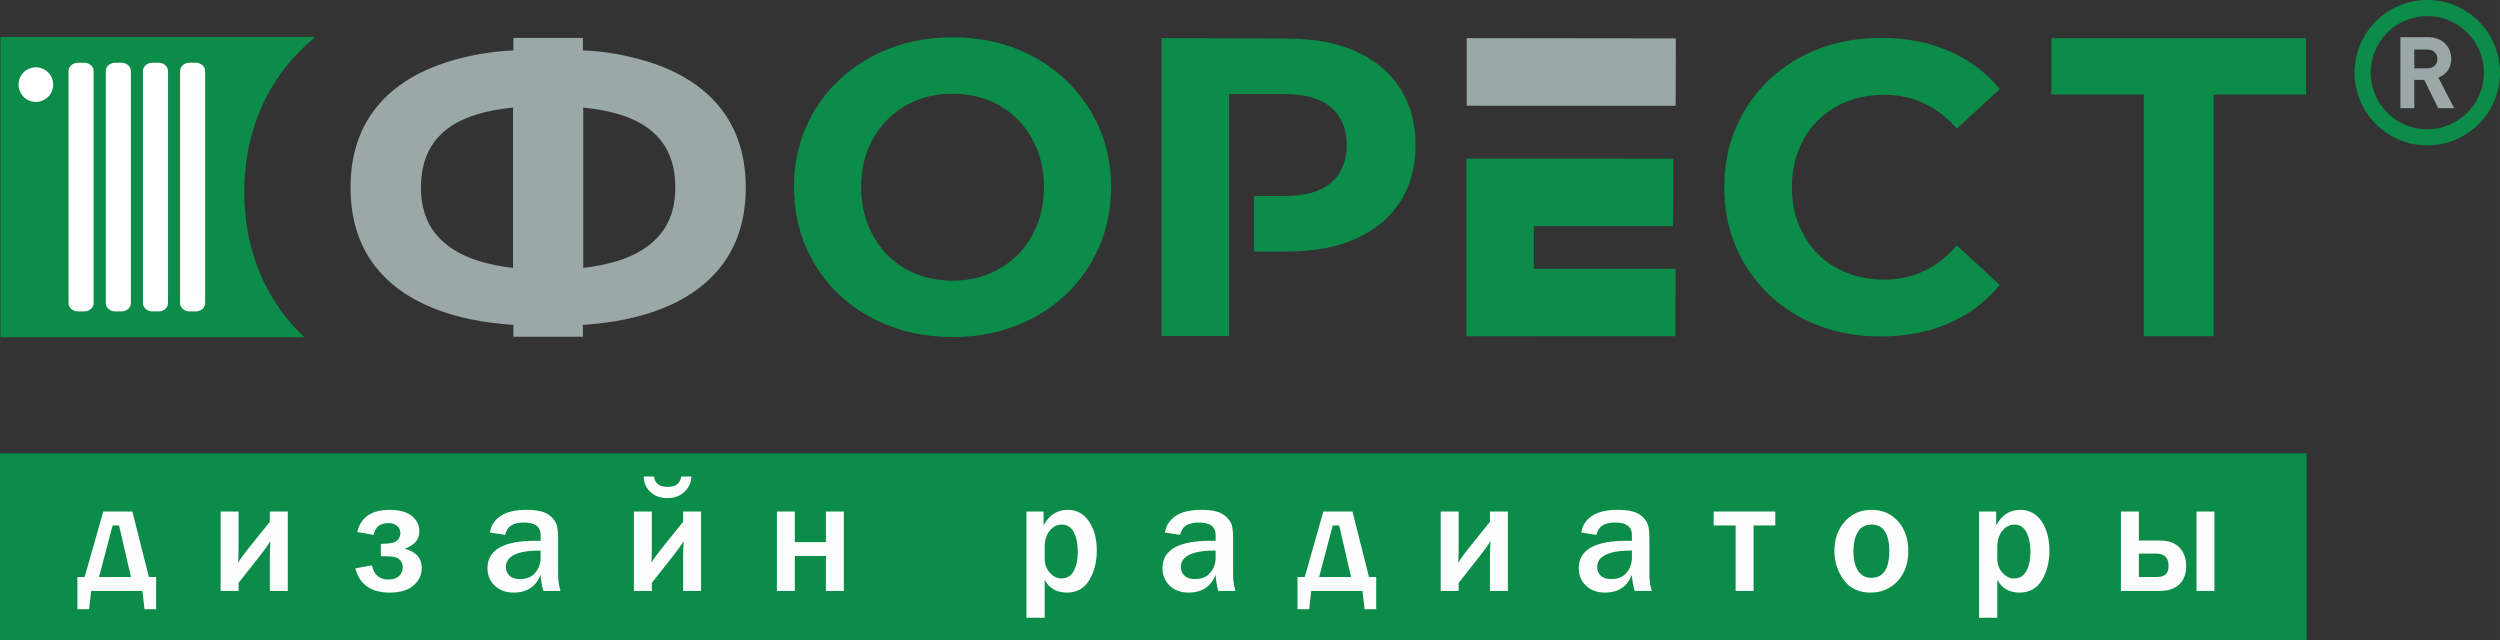 <?xml version="1.0" encoding="UTF-8"?> <svg xmlns="http://www.w3.org/2000/svg" xmlns:xlink="http://www.w3.org/1999/xlink" xmlns:xodm="http://www.corel.com/coreldraw/odm/2003" xml:space="preserve" width="163.587mm" height="41.902mm" version="1.1" style="shape-rendering:geometricPrecision; text-rendering:geometricPrecision; image-rendering:optimizeQuality; fill-rule:evenodd; clip-rule:evenodd" viewBox="0 0 16490.49 4224"><rect x="0" y="0" width="16490.49" height="4224" fill="#333333" stroke="none"/> <defs> <style type="text/css"> .str0 {stroke:#0B8C49;stroke-width:7.68;stroke-miterlimit:2.613} .fil0 {fill:#0B8C49} .fil3 {fill:#0B8C49} .fil1 {fill:#9AA8A8} .fil4 {fill:white} .fil5 {fill:#FEFEFE;fill-rule:nonzero} .fil2 {fill:#9AA8A8;fill-rule:nonzero} </style> </defs> <g id="Layer_x0020_1">  <g id="_1777074223808"> <polygon class="fil0" points="-0,2989.99 15214.6,2989.99 15214.6,4224 -0,4224 "></polygon> <path class="fil0" d="M12404.57 2219.44c-146.88,0 -283.32,-24.04 -409.37,-72.08 -126.04,-48.08 -235.27,-116.53 -327.78,-205.39 -92.47,-88.85 -164.57,-193.12 -216.22,-312.8 -51.69,-119.72 -77.54,-251.16 -77.54,-394.41 0,-143.27 25.85,-274.75 77.54,-394.42 51.65,-119.69 124.19,-223.94 217.6,-312.8 93.37,-88.86 202.67,-157.32 327.78,-205.39 125.1,-48.05 262.02,-72.08 410.71,-72.08 165.01,0 314.16,28.57 447.47,85.69 133.28,57.12 245.27,140.99 335.91,251.61l-282.88 261.11c-65.28,-74.34 -137.84,-130.08 -217.6,-167.28 -79.78,-37.18 -166.83,-55.78 -261.15,-55.78 -88.84,0 -170.44,14.53 -244.82,43.54 -74.3,29.02 -138.69,70.72 -193.13,125.14 -54.38,54.37 -96.53,118.75 -126.44,193.09 -29.96,74.38 -44.89,156.89 -44.89,247.56 0,90.64 14.93,173.16 44.89,247.51 29.91,74.34 72.06,138.73 126.44,193.16 54.45,54.39 118.83,96.07 193.13,125.1 74.37,29.02 155.98,43.53 244.82,43.53 94.31,0 181.37,-18.61 261.15,-55.76 79.76,-37.2 152.32,-93.86 217.6,-170.04l282.88 261.14c-90.64,110.61 -202.64,194.95 -335.91,252.97 -133.31,58.02 -283.35,87.07 -450.19,87.07z"></path> <polygon class="fil0" points="11037.19,1046.96 11036.1,1491.62 10781.98,1491.62 10117.01,1491.62 10117.01,1773.01 11028.13,1773.01 11052.85,1773.01 11051.72,2217.66 10791.66,2217.66 10117.01,2217.66 10117.01,2217.92 9672.36,2217.92 9672.36,1046.38 "></polygon> <polygon class="fil1" points="9674.6,251.72 11029.59,253.42 11054.26,253.42 11053.13,697.81 10793.24,697.81 9674.6,697.17 9674.6,287.01 "></polygon> <polygon class="fil0" points="14140.92,623.58 13531.28,623.58 13531.28,252.07 15211.17,252.07 15211.17,623.58 14601.56,623.58 14601.56,2217.66 14140.92,2217.66 "></polygon> <path class="fil0" d="M7662.27 251.56l832.93 2.95c173.61,0.58 323.18,28.18 448.77,84.49 125.53,56.34 222.49,137.13 290.81,242.38 68.35,105.22 102.5,230.81 102.5,376.69 0,144.02 -34.15,268.72 -102.5,373.97 -68.33,105.24 -165.28,186.02 -290.81,242.37 -125.58,56.33 -275.16,84.5 -448.77,84.5l-223.14 0 0 -365.67 198.24 0c138.51,0 241.89,-29.55 310.24,-88.63 68.35,-59.07 102.49,-141.27 102.49,-246.53 0,-107.1 -34.14,-190.19 -102.49,-249.27 -68.35,-59.12 -171.73,-88.65 -310.24,-88.65l-362.91 0 0 1596.11 -445.12 0 0 -1929.86 0 -34.83z"></path> <path class="fil0" d="M16011.01 0c-264.81,0 -479.48,214.68 -479.48,479.48 0,264.81 214.68,479.47 479.48,479.47 264.81,0 479.48,-214.67 479.48,-479.47 0,-264.81 -214.68,-479.48 -479.48,-479.48zm0 106.06c206.24,0 373.42,167.19 373.42,373.42 0,206.24 -167.19,373.42 -373.42,373.42 -206.24,0 -373.42,-167.19 -373.42,-373.42 0,-206.24 167.19,-373.42 373.42,-373.42z"></path> <path class="fil2" d="M16188.22 713.57l-104.56 -201.87c45.37,-16.43 85.48,-57.21 85.48,-122.96 0,-78.25 -56.54,-143.35 -151.89,-143.35l-183.46 0 0 468.18 91.4 0 0 -186.74 65.76 0 91.4 186.74 105.87 0zm-110.47 -324.84c0,36.17 -26.3,61.81 -66.41,61.81l-86.14 0 0 -123.62 86.14 0c40.11,0 66.41,25.64 66.41,61.8z"></path> <path class="fil0 str0" d="M6285.83 2219.4c-150.48,0 -289.69,-24.48 -417.52,-73.45 -127.83,-48.96 -238.46,-117.88 -331.86,-206.71 -93.37,-88.88 -165.93,-193.14 -217.6,-312.83 -51.67,-119.67 -77.52,-250.23 -77.52,-391.67 0,-141.45 25.85,-272.01 77.52,-391.68 51.67,-119.68 124.69,-223.95 218.99,-312.83 94.26,-88.83 204.9,-157.72 331.83,-206.69 126.94,-48.99 264.73,-73.47 413.41,-73.47 150.53,0 288.81,24.48 414.85,73.47 126.03,48.97 235.73,117.86 329.12,206.69 93.41,88.88 166.37,192.68 218.96,311.45 52.59,118.78 78.87,249.8 78.87,393.06 0,141.44 -26.28,272.46 -78.87,393.03 -52.59,120.61 -125.55,224.88 -218.96,312.82 -93.39,87.95 -203.09,156.4 -329.12,205.36 -126.04,48.97 -263.42,73.45 -412.1,73.45zm-2.76 -364.19c86.83,0 166.67,-14.77 239.64,-44.31 72.95,-29.58 137.12,-72.01 192.51,-127.4 55.4,-55.43 98.34,-121 128.8,-196.7 30.49,-75.71 45.7,-159.74 45.7,-252.03 0,-92.33 -15.2,-176.36 -45.7,-252.09 -30.46,-75.71 -72.94,-141.27 -127.4,-196.63 -54.5,-55.43 -118.64,-97.88 -192.55,-127.44 -73.87,-29.55 -154.16,-44.33 -241,-44.33 -86.75,0 -166.63,14.79 -239.57,44.33 -72.93,29.56 -137.1,72.01 -192.5,127.44 -55.39,55.36 -98.32,120.93 -128.8,196.63 -30.45,75.74 -45.71,159.77 -45.71,252.09 0,90.47 15.25,174.02 45.71,250.67 30.48,76.61 72.91,142.63 127.41,198.06 54.49,55.39 118.65,97.82 192.53,127.4 73.85,29.55 154.18,44.31 240.94,44.31z"></path> <g> <path class="fil3" d="M2.87 243.78l2077.11 0c-86.27,70.49 -163.82,152.07 -230.52,245.31 -163.82,229.03 -238.08,497.2 -238.08,777.3 0,280.08 74.28,548.27 238.08,777.29 47.18,65.96 99.8,126.06 157.09,180.55l-2003.67 0 0 -1980.46z"></path> <path class="fil4" d="M1004.81 413.83l41.36 0c34.1,0 62.03,24.67 62.03,54.78l0 1530.8c0,30.14 -27.92,54.79 -62.03,54.79l-41.36 0c-34.12,0 -62.02,-24.65 -62.02,-54.79l0 -1530.8c0,-30.11 27.89,-54.78 62.02,-54.78zm-768.3 30.03c63.12,0 114.27,51.16 114.27,114.27 0,63.11 -51.15,114.27 -114.27,114.27 -63.11,0 -114.26,-51.16 -114.26,-114.27 0,-63.11 51.15,-114.27 114.26,-114.27zm951.19 719.69l0 21.68 0 636.6 0 177.57c0,30.14 27.93,54.79 62.05,54.79l41.36 0c34.13,0 62.03,-24.65 62.03,-54.79l0 -177.57 0 -636.6 0 -21.68 0 -517.37 0 -177.58c0,-30.11 -27.89,-54.78 -62.03,-54.78l-41.36 0c-34.11,0 -62.05,24.67 -62.05,54.78l0 177.58 0 517.37zm-632.23 -749.72l-41.35 0c-34.11,0 -62.05,24.67 -62.05,54.78l0 177.58 0 517.37 0 21.68 0 636.6 0 177.57c0,30.14 27.93,54.79 62.05,54.79l41.35 0c34.14,0 62.04,-24.65 62.04,-54.79l0 -177.57 0 -636.6 0 -21.68 0 -517.37 0 -177.58c0,-30.11 -27.89,-54.78 -62.04,-54.78zm245.79 0l-41.35 0c-34.12,0 -62.06,24.67 -62.06,54.78l0 1530.8c0,30.14 27.93,54.79 62.06,54.79l41.35 0c34.11,0 62.03,-24.65 62.03,-54.79l0 -1530.8c0,-30.11 -27.91,-54.78 -62.03,-54.78z"></path> </g> <path class="fil1" d="M3847.09 2142.75c191.7,-12.61 359.2,-46.2 502.54,-100.82 186.37,-70.97 327.85,-174.01 424.46,-309.09 96.63,-135.08 144.97,-300.25 144.97,-495.48 0,-195.24 -48.34,-360.37 -144.97,-495.47 -96.61,-135.06 -238.09,-238.1 -424.46,-309.12 -145.88,-55.54 -343.57,-95.64 -504.75,-100.32l0 -82.35 -458.47 0 0 82.58c-164.59,5.51 -355.82,43.36 -504.79,100.09 -186.36,71.02 -327.84,174.06 -424.45,309.12 -96.63,135.1 -144.95,300.23 -144.95,495.47 0,195.23 48.32,360.4 144.95,495.48 96.61,135.08 238.09,238.12 424.45,309.09 143.33,54.62 310.85,88.24 502.57,100.85l2.23 0 0 78.5 458.47 0 0 -78.53 2.22 0zm-462.92 -1433.33l0 1057.52c-83.97,-9.53 -159.83,-24.81 -227.44,-45.93 -123.27,-38.48 -217.44,-97.62 -282.52,-177.49 -65.08,-79.88 -97.61,-181.94 -97.61,-306.17 0,-124.23 30.56,-226.3 91.7,-306.15 61.13,-79.87 152.82,-138.55 275.11,-176.02 69.67,-21.36 149.95,-36.61 240.75,-45.78zm462.92 1057.52l0 -1057.52c90.81,9.16 171.07,24.42 240.75,45.78 122.27,37.47 213.97,96.15 275.1,176.02 61.14,79.85 91.69,181.91 91.69,306.15 0,124.22 -32.52,226.29 -97.62,306.17 -65.06,79.87 -159.23,139.01 -282.5,177.49 -67.62,21.12 -143.45,36.4 -227.43,45.93z"></path> <path class="fil5" d="M558.26 3806.09l122.87 -432 191.92 0 109.07 432 47.62 0 0 212.29 -76.66 0 -13.98 -120.39 -337.82 0 -13.99 120.39 -76.66 0 0 -212.29 47.63 0zm94.9 0l210.69 0 -78.44 -340.12 -42.49 0 -89.77 340.12zm920.33 38.95l0 52.94 -118.28 0 0 -523.9 118.28 0 0 227.69c0,34.17 -0.89,70.82 -2.48,109.41 17.18,-27.97 42.14,-62.15 74.72,-102.69l134.2 -166.96 0 -67.45 118.28 0 0 523.9 -118.28 0 0 -215.3c0,-42.84 1.24,-80.55 3.72,-112.95 -16.64,26.91 -39.49,58.78 -68.52,95.43l-141.64 179.88zm938.55 -176.34l0 -81.45c56.66,0 92.43,-6.91 106.94,-21.07 14.52,-13.98 21.77,-30.27 21.77,-48.86 0,-19.83 -6.91,-35.95 -20.89,-48.34 -13.81,-12.4 -33.29,-18.59 -58.61,-18.59 -54.17,0 -86.58,25.85 -96.84,77.72l-108 -19.12c23.2,-97.2 94.36,-145.89 213.7,-145.89 64.27,0 113.14,13.63 146.25,40.54 33.29,26.91 49.93,61.08 49.93,102.16 0,52.59 -32.4,90.47 -97.03,113.67 75.07,20.01 112.61,61.97 112.61,126.07 0,46.56 -18.24,85.51 -54.35,116.67 -36.12,31.16 -88,46.56 -155.82,46.74 -124.46,-0.18 -200.42,-53.47 -227.69,-160.41l108.89 -19.12c14.16,62.15 50.28,93.31 108.36,93.31 29.75,0 53.11,-7.26 69.76,-21.96 16.82,-14.69 25.14,-34.52 25.14,-59.49 0,-18.59 -5.67,-34.17 -17,-46.39 -11.5,-12.22 -26.03,-19.65 -43.91,-22.31 -17.7,-2.65 -45.5,-3.89 -83.22,-3.89zm1184.85 229.28l-112.61 0c-10.09,-31.86 -16.11,-67.11 -18.24,-105.88 -31.34,77.9 -90.47,116.67 -177.41,116.85 -52.23,-0.18 -94.01,-15.4 -125.7,-46.04 -31.69,-30.62 -47.45,-69.05 -47.45,-115.43 0,-120.22 105.69,-180.42 316.92,-180.42 8.32,0 19.48,0.18 33.64,0.53l0 -39.49c0,-54.35 -37.01,-81.44 -111.01,-81.44 -71.88,0 -112.61,27.09 -122.35,81.44l-100.56 -15.05c5.48,-43.55 27.97,-79.5 67.28,-107.65 39.49,-28.14 96.49,-42.31 171.21,-42.31 40.54,0 73.48,3.54 99.15,10.26 25.49,6.73 47.1,18.06 64.8,34.17 17.71,16.11 29.93,33.47 36.65,52.41 6.72,18.77 10.09,50.63 10.09,95.61l0 236.54c0,34.34 5.13,69.58 15.58,105.88zm-130.85 -266.64c-152.8,0 -229.28,36.47 -229.28,109.41 0,21.78 7.79,40.37 23.2,55.78 15.4,15.4 38.6,23.2 69.76,23.2 44.97,0 78.96,-14.34 101.99,-42.85 22.83,-28.5 34.34,-60.91 34.34,-97.2l0 -48.34zm733.54 213.7l0 52.94 -118.28 0 0 -523.9 118.28 0 0 227.69c0,34.17 -0.89,70.82 -2.48,109.41 17.18,-27.97 42.14,-62.15 74.72,-102.69l134.2 -166.96 0 -67.45 118.28 0 0 523.9 -118.28 0 0 -215.3c0,-42.84 1.24,-80.55 3.72,-112.95 -16.64,26.91 -39.49,58.78 -68.52,95.43l-141.64 179.88zm-53.83 -701.84l67.99 0c6.2,45.69 36.47,68.53 90.83,68.53 52.59,0 81.98,-22.84 88.17,-68.53l67.98 0c-1.76,39.84 -17,73.48 -45.68,100.93 -28.68,27.44 -66.4,41.25 -113.13,41.25 -44.62,0 -81.45,-12.92 -110.48,-38.95 -29.04,-25.85 -44.26,-60.37 -45.69,-103.23zm878.71 754.78l0 -523.9 118.28 0 0 201.83 205.03 0 0 -201.83 118.28 0 0 523.9 -118.28 0 0 -230.35 -205.03 0 0 230.35 -118.28 0zm1766.31 176.87l-120.4 0 0 -700.77 113.13 0 0 91.36c36.3,-68.17 89.77,-102.34 160.24,-102.34 58.07,0 104.45,25.31 138.98,75.78 34.71,50.46 51.87,115.08 51.87,193.52 0,74.36 -16.46,138.99 -49.39,194.05 -33.1,54.89 -82.33,82.33 -147.66,82.51 -67.46,-0.18 -116.33,-28.16 -146.77,-84.1l0 250zm0 -391.64c0,38.06 11.33,69.59 33.99,94.73 22.66,24.96 47.8,37.53 75.42,37.53 37.71,0 65.33,-16.46 82.86,-49.58 17.35,-32.92 26.2,-74.89 26.2,-125.7 0,-53.3 -8.85,-96.49 -26.55,-129.96 -17.71,-33.29 -43.91,-50.1 -78.79,-50.1 -31.52,0 -58.26,13.63 -80.21,41.07 -21.96,27.27 -32.92,63.03 -32.92,107.3l0 74.72zm1258.5 214.77l-112.61 0c-10.09,-31.86 -16.11,-67.11 -18.24,-105.88 -31.34,77.9 -90.47,116.67 -177.41,116.85 -52.23,-0.18 -94.01,-15.4 -125.7,-46.04 -31.69,-30.62 -47.45,-69.05 -47.45,-115.43 0,-120.22 105.69,-180.42 316.92,-180.42 8.32,0 19.48,0.18 33.64,0.53l0 -39.49c0,-54.35 -37.01,-81.44 -111.01,-81.44 -71.88,0 -112.61,27.09 -122.35,81.44l-100.56 -15.05c5.48,-43.55 27.97,-79.5 67.28,-107.65 39.49,-28.14 96.49,-42.31 171.21,-42.31 40.54,0 73.48,3.54 99.15,10.26 25.49,6.73 47.1,18.06 64.8,34.17 17.71,16.11 29.93,33.47 36.65,52.41 6.72,18.77 10.09,50.63 10.09,95.61l0 236.54c0,34.34 5.13,69.58 15.58,105.88zm-130.85 -266.64c-152.8,0 -229.28,36.47 -229.28,109.41 0,21.78 7.79,40.37 23.2,55.78 15.4,15.4 38.6,23.2 69.76,23.2 44.97,0 78.96,-14.34 101.99,-42.85 22.83,-28.5 34.34,-60.91 34.34,-97.2l0 -48.34zm587.83 174.75l122.87 -432 191.92 0 109.07 432 47.62 0 0 212.29 -76.66 0 -13.98 -120.39 -337.82 0 -13.99 120.39 -76.66 0 0 -212.29 47.63 0zm94.9 0l210.69 0 -78.44 -340.12 -42.49 0 -89.77 340.12zm920.33 38.95l0 52.94 -118.28 0 0 -523.9 118.28 0 0 227.69c0,34.17 -0.89,70.82 -2.48,109.41 17.18,-27.97 42.14,-62.15 74.72,-102.69l134.2 -166.96 0 -67.45 118.28 0 0 523.9 -118.28 0 0 -215.3c0,-42.84 1.24,-80.55 3.72,-112.95 -16.64,26.91 -39.49,58.78 -68.52,95.43l-141.64 179.88zm1273.72 52.94l-112.61 0c-10.09,-31.86 -16.11,-67.11 -18.24,-105.88 -31.34,77.9 -90.47,116.67 -177.41,116.85 -52.23,-0.18 -94.01,-15.4 -125.7,-46.04 -31.69,-30.62 -47.45,-69.05 -47.45,-115.43 0,-120.22 105.69,-180.42 316.92,-180.42 8.32,0 19.48,0.18 33.64,0.53l0 -39.49c0,-54.35 -37.01,-81.44 -111.01,-81.44 -71.88,0 -112.61,27.09 -122.35,81.44l-100.56 -15.05c5.48,-43.55 27.97,-79.5 67.28,-107.65 39.49,-28.14 96.49,-42.31 171.21,-42.31 40.54,0 73.48,3.54 99.15,10.26 25.49,6.73 47.1,18.06 64.8,34.17 17.71,16.11 29.93,33.47 36.65,52.41 6.72,18.77 10.09,50.63 10.09,95.61l0 236.54c0,34.34 5.13,69.58 15.58,105.88zm-130.85 -266.64c-152.8,0 -229.28,36.47 -229.28,109.41 0,21.78 7.79,40.37 23.2,55.78 15.4,15.4 38.6,23.2 69.76,23.2 44.97,0 78.96,-14.34 101.99,-42.85 22.83,-28.5 34.34,-60.91 34.34,-97.2l0 -48.34zm684.32 266.64l0 -432.01 -145.18 0 0 -91.88 406.69 0 0 91.88 -143.23 0 0 432.01 -118.28 0zm890.23 10.98c-77.55,-0.18 -136.68,-27.97 -177.41,-83.57 -40.9,-55.78 -61.26,-119.52 -61.26,-191.4 0,-77.55 22.49,-141.99 67.63,-193.52 45.15,-51.52 104.82,-77.37 178.83,-77.37 70.11,0 127.83,25.14 172.98,75.24 45.14,50.28 67.63,115.44 67.63,195.64 0,82.69 -23.37,149.08 -70.29,199.36 -46.91,50.28 -106.23,75.42 -178.11,75.6zm4.07 -97.56c79.5,0 119.33,-59.31 119.33,-177.93 0,-53.65 -9.56,-95.97 -28.51,-126.77 -19.12,-30.99 -48.34,-46.56 -87.64,-46.56 -40.9,0 -71.18,16.11 -90.83,47.97 -19.66,32.05 -29.57,74.55 -29.57,127.48 0,57.02 10.44,100.57 31.34,130.67 20.89,30.09 49.57,45.14 85.87,45.14zm831.63 263.46l-120.4 0 0 -700.77 113.13 0 0 91.36c36.3,-68.17 89.77,-102.34 160.24,-102.34 58.07,0 104.45,25.31 138.98,75.78 34.71,50.46 51.87,115.08 51.87,193.52 0,74.36 -16.46,138.99 -49.39,194.05 -33.1,54.89 -82.33,82.33 -147.66,82.51 -67.46,-0.18 -116.33,-28.16 -146.77,-84.1l0 250zm0 -391.64c0,38.06 11.33,69.59 33.99,94.73 22.66,24.96 47.8,37.53 75.42,37.53 37.71,0 65.33,-16.46 82.86,-49.58 17.35,-32.92 26.2,-74.89 26.2,-125.7 0,-53.3 -8.85,-96.49 -26.55,-129.96 -17.71,-33.29 -43.91,-50.1 -78.79,-50.1 -31.52,0 -58.26,13.63 -80.21,41.07 -21.96,27.27 -32.92,63.03 -32.92,107.3l0 74.72zm815.51 214.77l0 -523.9 118.28 0 0 191.39 137.92 0c59.84,0 103.75,16.11 132.08,48.34 28.16,32.05 42.15,72.07 42.15,119.69 0,52.59 -15.23,93.13 -45.86,121.64 -30.63,28.5 -73.48,42.84 -128.37,42.84l-256.2 0zm118.28 -91.89l114.55 0c29.04,0 49.93,-5.67 62.5,-17.35 12.58,-11.51 18.95,-30.27 18.95,-56.3 0,-53.83 -27.09,-80.92 -81.45,-80.92l-114.55 0 0 154.57zm380.13 91.89l0 -523.9 118.28 0 0 523.9 -118.28 0z"></path> </g> </g> </svg> 